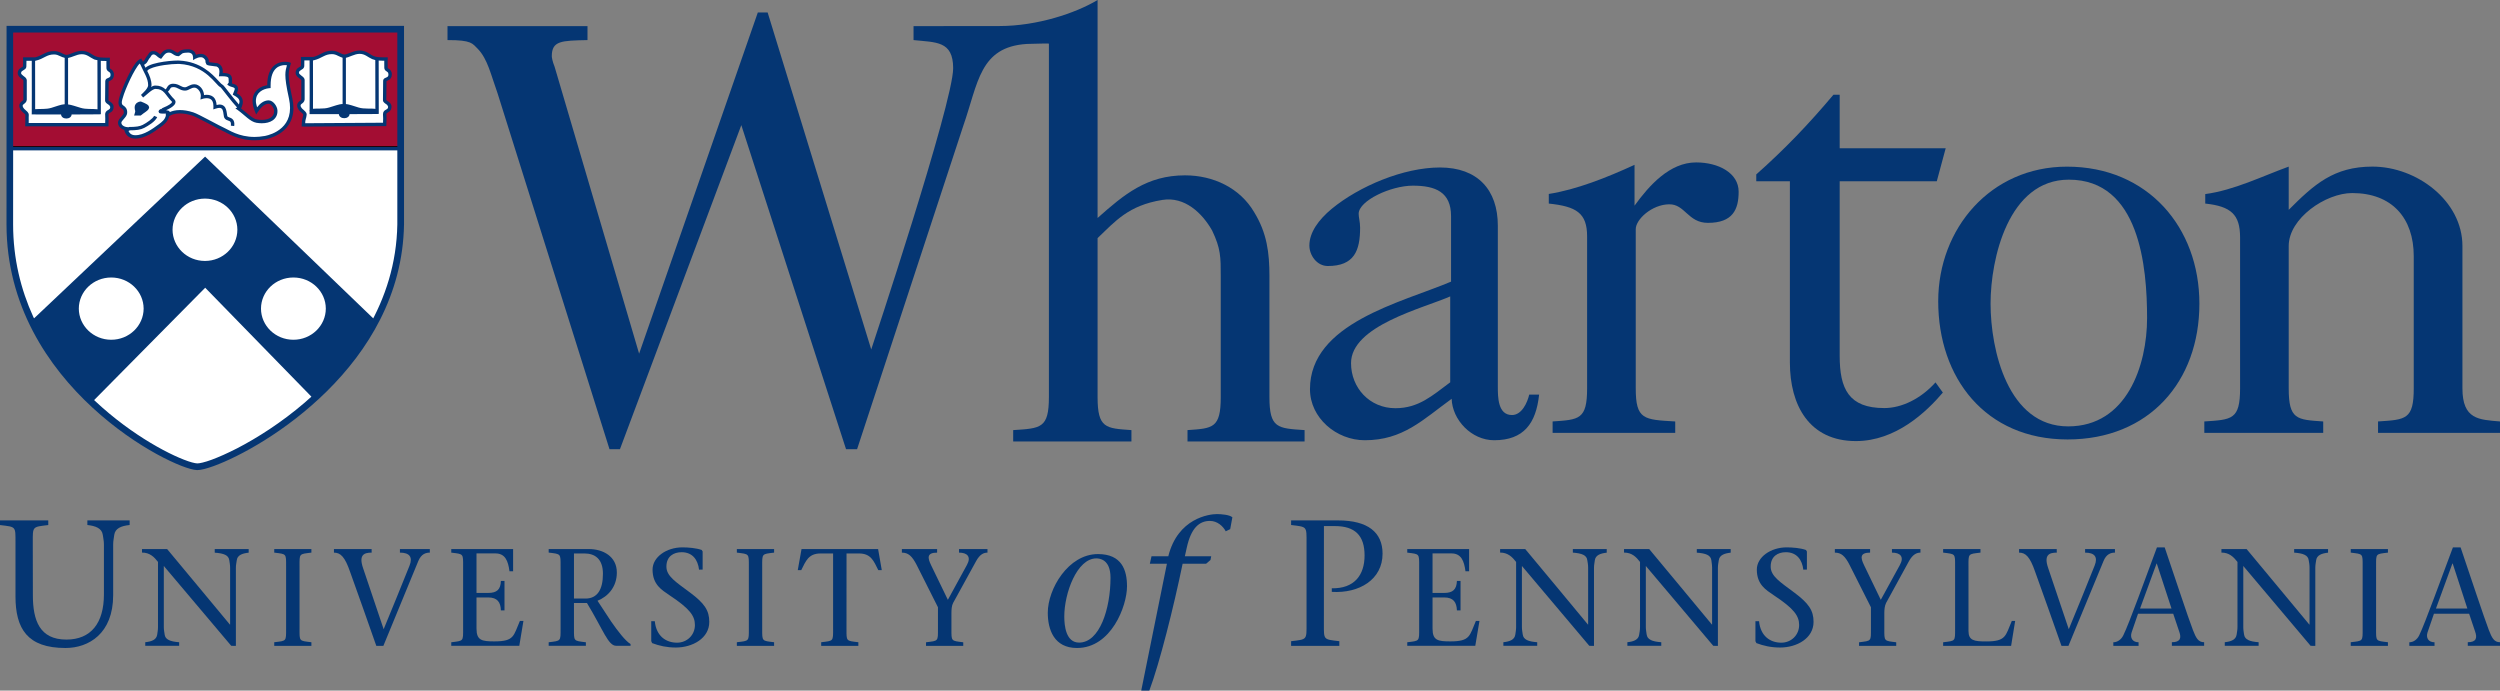 <?xml version="1.0" encoding="utf-8"?>
<!-- Generator: Adobe Illustrator 23.0.2, SVG Export Plug-In . SVG Version: 6.00 Build 0)  -->
<svg version="1.1" id="Layer_1" xmlns="http://www.w3.org/2000/svg" xmlns:xlink="http://www.w3.org/1999/xlink" x="0px" y="0px"
	 viewBox="0 0 53.766 14.852" style="enable-background:new 0 0 53.766 14.852;" xml:space="preserve">
<rect x="0" y="0" width="53.766" height="14.852" fill="#808080" stroke="none"/>
<style type="text/css">
	.st0{fill:#005E9E;}
	.st1{fill:#61BA45;}
	.st2{fill:#0D2B6B;}
	.st3{fill:#053673;}
	.st4{fill:#FFFFFF;}
	.st5{fill:#A30D33;}
	.st6{fill:#00904C;}
	.st7{fill:#FDB727;}
	.st8{fill:none;stroke:#231F20;stroke-width:0.034;stroke-miterlimit:10;}
	.st9{clip-path:url(#SVGID_2_);fill:url(#SVGID_3_);}
	.st10{fill:#929496;}
	.st11{clip-path:url(#SVGID_5_);fill:url(#SVGID_6_);}
	.st12{clip-path:url(#SVGID_8_);fill:url(#SVGID_9_);}
	.st13{clip-path:url(#SVGID_11_);fill:url(#SVGID_12_);}
	.st14{fill:#231F20;}
	.st15{fill:#B2B4B7;}
	.st16{clip-path:url(#SVGID_14_);fill:url(#SVGID_15_);}
	.st17{clip-path:url(#SVGID_17_);fill:url(#SVGID_18_);}
	.st18{clip-path:url(#SVGID_20_);fill:url(#SVGID_21_);}
	.st19{clip-path:url(#SVGID_23_);fill:url(#SVGID_24_);}
	.st20{clip-path:url(#SVGID_26_);fill:url(#SVGID_27_);}
	.st21{clip-path:url(#SVGID_29_);fill:url(#SVGID_30_);}
	.st22{clip-path:url(#SVGID_32_);fill:url(#SVGID_33_);}
	.st23{clip-path:url(#SVGID_35_);fill:url(#SVGID_36_);}
	.st24{clip-path:url(#SVGID_38_);fill:url(#SVGID_39_);}
	.st25{clip-path:url(#SVGID_41_);fill:url(#SVGID_42_);}
	.st26{fill:#CF2127;}
	.st27{clip-path:url(#SVGID_44_);fill:url(#SVGID_45_);}
	.st28{clip-path:url(#SVGID_47_);fill:url(#SVGID_48_);}
	.st29{fill:#00904D;}
	.st30{clip-path:url(#SVGID_50_);fill:url(#SVGID_51_);}
	.st31{fill:#808184;}
	.st32{clip-path:url(#SVGID_53_);fill:url(#SVGID_54_);}
	.st33{clip-path:url(#SVGID_56_);fill:url(#SVGID_57_);}
	.st34{clip-path:url(#SVGID_59_);fill:url(#SVGID_60_);}
	.st35{clip-path:url(#SVGID_62_);fill:url(#SVGID_63_);}
	.st36{clip-path:url(#SVGID_65_);fill:url(#SVGID_66_);}
	.st37{clip-path:url(#SVGID_68_);fill:url(#SVGID_69_);}
	.st38{clip-path:url(#SVGID_71_);fill:url(#SVGID_72_);}
	.st39{clip-path:url(#SVGID_74_);fill:url(#SVGID_75_);}
	.st40{clip-path:url(#SVGID_77_);fill:url(#SVGID_78_);}
	.st41{fill:#4D2480;}
	.st42{fill:#443738;}
	.st43{fill:#915140;}
	.st44{fill:#3FC6F1;}
	.st45{fill:#7CC142;}
	.st46{fill:#CD0954;}
	.st47{fill:none;}
	.st48{fill:#00AEEF;}
	.st49{fill:#807F83;}
	.st50{fill:#C22133;}
	.st51{fill:#FBBA00;}
	.st52{fill:#002277;}
	.st53{fill:#00457D;}
	.st54{fill:#87B0D6;}
	.st55{fill:#241F21;}
	.st56{fill:#BA9905;}
	.st57{fill:#243E82;}
	.st58{fill:#276EB5;}
	.st59{fill:#7EC9A6;}
	.st60{fill:#67B845;}
	.st61{fill:#168D45;}
	.st62{fill:#B7D333;}
	.st63{fill:#D8A55D;}
	.st64{fill:#EEE2B7;}
	.st65{fill:#E2BC7F;}
	.st66{fill:#28A7A2;}
	.st67{fill:#E08B71;}
	.st68{fill:#EC2224;}
	.st69{fill:#84BDE7;}
	.st70{fill:#F48220;}
	.st71{fill:#C32026;}
	.st72{fill:#FBB017;}
	.st73{fill:#831619;}
	.st74{fill:#2A4561;}
	.st75{fill:#1883C6;}
	.st76{fill:#C2262D;}
	.st77{fill:#A17F13;}
	.st78{fill:#8C8C8F;}
	.st79{fill:#575959;}
	.st80{fill:#A61F36;}
	.st81{fill:url(#SVGID_79_);}
	.st82{fill:#1C4596;}
	.st83{fill:#ED1C24;}
	.st84{fill:#FFD400;}
</style>
<g>
	<g>
		<path class="st3" d="M0.707,12.803c0,0.539,0.145,0.952,0.721,0.952
			c0.528,0,0.807-0.354,0.807-0.971v-1.074c0-0.08-0.016-0.144-0.024-0.206
			c-0.019-0.14-0.151-0.194-0.332-0.213v-0.099h0.909v0.099
			c-0.184,0.019-0.312,0.073-0.331,0.213c-0.007,0.062-0.023,0.126-0.023,0.206v1.089
			c0,0.829-0.528,1.137-1.026,1.137c-0.82,0-1.075-0.415-1.075-1.113v-1.15
			c0-0.357,0.016-0.339-0.333-0.381v-0.1h1.038v0.1C0.691,11.334,0.705,11.316,0.705,11.673
			"/>
		<path class="st3" d="M4.973,13.889c-0.474-0.559-0.965-1.145-1.45-1.717v1.316
			c0,0.062,0.013,0.113,0.018,0.159c0.014,0.108,0.117,0.15,0.312,0.165v0.077H3.124
			V13.812c0.144-0.015,0.242-0.057,0.257-0.165c0.006-0.046,0.017-0.097,0.017-0.159v-1.403
			c-0.082-0.106-0.176-0.201-0.344-0.201v-0.076h0.54
			c0.443,0.536,0.905,1.084,1.349,1.623h0.006v-1.222c0-0.063-0.011-0.113-0.018-0.161
			C4.916,11.94,4.814,11.9,4.618,11.886v-0.077h0.73V11.886
			c-0.141,0.015-0.243,0.055-0.256,0.163c-0.006,0.048-0.019,0.098-0.019,0.161v1.681"/>
		<path class="st3" d="M6.442,13.518c0,0.277-0.013,0.262,0.255,0.294v0.078H5.898V13.812
			c0.267-0.031,0.255-0.017,0.255-0.294v-1.339c0-0.276,0.012-0.261-0.255-0.294
			v-0.077h0.799v0.077C6.429,11.917,6.442,11.903,6.442,12.179"/>
		<path class="st3" d="M7.993,11.885c-0.163,0-0.282,0.047-0.185,0.332
			c0.117,0.352,0.289,0.863,0.443,1.315c0.19-0.455,0.372-0.912,0.557-1.368
			c0.074-0.187-0.004-0.279-0.207-0.279v-0.077h0.643v0.077
			c-0.086,0-0.183,0.028-0.247,0.179c-0.249,0.608-0.502,1.216-0.752,1.826H8.093
			C7.913,13.375,7.71,12.802,7.528,12.295c-0.11-0.318-0.203-0.41-0.346-0.41
			v-0.077H7.992"/>
		<path class="st3" d="M9.705,13.813c0.267-0.033,0.255-0.018,0.255-0.295v-1.338
			c0-0.277,0.012-0.262-0.255-0.295v-0.077h1.33v0.478h-0.078
			c-0.029-0.221-0.09-0.384-0.303-0.384h-0.406v0.85h0.251
			c0.188,0,0.268-0.074,0.273-0.258h0.078v0.633h-0.078
			c-0.005-0.174-0.074-0.278-0.273-0.278h-0.251v0.672
			c0,0.253,0.117,0.273,0.384,0.273c0.433,0,0.41-0.121,0.549-0.44h0.076
			l-0.089,0.535H9.705"/>
		<path class="st3" d="M12.344,12.873h0.247c0.258,0,0.376-0.197,0.376-0.533
			c0-0.324-0.178-0.437-0.395-0.437h-0.228V12.873z M11.8,11.808h0.864
			c0.302,0,0.602,0.156,0.602,0.505c0,0.307-0.188,0.516-0.416,0.607l0.291,0.443
			c0.149,0.216,0.314,0.427,0.42,0.488v0.038h-0.308
			c-0.174,0-0.27-0.324-0.63-0.921h-0.279v0.549
			c0,0.278-0.013,0.262,0.256,0.296v0.076h-0.8v-0.076
			c0.266-0.033,0.256-0.018,0.256-0.296V12.178c0-0.275,0.01-0.261-0.256-0.294
			V11.808z"/>
		<path class="st3" d="M15.034,12.251c-0.025-0.208-0.136-0.375-0.375-0.375
			c-0.172,0-0.327,0.089-0.327,0.309c0,0.209,0.208,0.334,0.506,0.557
			c0.315,0.235,0.416,0.387,0.416,0.633c0,0.355-0.363,0.551-0.72,0.551
			c-0.19,0-0.354-0.036-0.509-0.095l-0.019-0.042v-0.429h0.076
			c0.033,0.33,0.25,0.462,0.479,0.462c0.211,0,0.384-0.162,0.384-0.379
			c0-0.194-0.104-0.35-0.552-0.645c-0.159-0.109-0.359-0.224-0.359-0.548
			c0-0.268,0.298-0.478,0.641-0.478c0.127,0,0.298,0.014,0.416,0.056l0.02,0.032
			v0.39"/>
		<path class="st3" d="M16.392,13.518c0,0.277-0.01,0.262,0.256,0.294v0.078h-0.801V13.812
			c0.268-0.031,0.258-0.017,0.258-0.294v-1.339c0-0.276,0.01-0.261-0.258-0.294
			v-0.077h0.801v0.077c-0.266,0.032-0.256,0.018-0.256,0.294"/>
		<path class="st3" d="M18.205,13.518c0,0.277-0.012,0.262,0.255,0.294v0.078h-0.799V13.812
			c0.266-0.031,0.256-0.017,0.256-0.294v-1.615h-0.269
			c-0.26,0-0.318,0.162-0.416,0.359h-0.075l0.081-0.453h1.647l0.079,0.453h-0.075
			c-0.098-0.197-0.157-0.359-0.416-0.359h-0.267"/>
		<path class="st3" d="M19.916,13.813c0.269-0.033,0.256-0.018,0.256-0.295v-0.458
			l-0.457-0.908c-0.099-0.194-0.182-0.267-0.319-0.267v-0.077h0.758v0.077
			c-0.225,0-0.205,0.113-0.131,0.267l0.362,0.748l0.409-0.748
			c0.101-0.181,0.005-0.267-0.169-0.267v-0.077h0.612v0.077
			c-0.083,0-0.164,0.038-0.243,0.18l-0.497,0.904
			c-0.03,0.059-0.035,0.142-0.035,0.216v0.333c0,0.277-0.012,0.262,0.254,0.295
			v0.077h-0.801"/>
		<path class="st3" d="M23.883,12.424c0-0.401-0.244-0.415-0.305-0.415
			c-0.416,0-0.689,0.748-0.689,1.248c0,0.201,0.034,0.563,0.319,0.563
			C23.648,13.82,23.883,13.096,23.883,12.424 M22.534,13.177
			c0-0.505,0.436-1.261,1.08-1.261c0.512,0,0.624,0.346,0.624,0.693
			c0,0.424-0.339,1.327-1.076,1.327C22.668,13.936,22.534,13.539,22.534,13.177"/>
		<path class="st3" d="M26.033,12.043l-0.094,0.081h-0.505
			c-0.189,0.917-0.495,2.14-0.716,2.728h-0.174l0.552-2.728h-0.367l0.036-0.161
			h0.361c0.204-0.822,0.884-0.907,1.045-0.907c0.089,0,0.274,0.014,0.333,0.069
			l-0.047,0.255l-0.096,0.046c-0.055-0.105-0.177-0.223-0.34-0.223
			c-0.232,0-0.406,0.157-0.497,0.572l-0.042,0.188h0.567"/>
		<path class="st3" d="M28.472,13.408c0,0.359-0.016,0.34,0.332,0.382v0.1h-1.037
			v-0.1c0.347-0.042,0.332-0.023,0.332-0.382v-1.735
			c0-0.358,0.015-0.339-0.332-0.382v-0.099h1.009c0.64,0,0.958,0.254,0.958,0.716
			c0,0.555-0.501,0.857-1.092,0.821v-0.077c0.482,0.009,0.705-0.281,0.705-0.706
			c0-0.431-0.207-0.632-0.639-0.632h-0.235"/>
		<path class="st3" d="M30.265,13.813c0.267-0.033,0.256-0.018,0.256-0.295v-1.338
			c0-0.277,0.011-0.262-0.256-0.295v-0.077h1.33v0.478h-0.078
			c-0.029-0.221-0.09-0.384-0.303-0.384h-0.405v0.85h0.25
			c0.186,0,0.267-0.074,0.274-0.258h0.078v0.633h-0.078
			c-0.007-0.174-0.075-0.278-0.274-0.278h-0.25v0.672c0,0.253,0.116,0.273,0.384,0.273
			c0.429,0,0.41-0.121,0.548-0.44h0.077l-0.09,0.535h-1.463"/>
		<path class="st3" d="M34.18,13.889c-0.473-0.559-0.964-1.145-1.449-1.717v1.316
			c0,0.062,0.012,0.113,0.018,0.159c0.015,0.108,0.116,0.15,0.311,0.165v0.077
			h-0.728V13.812c0.144-0.015,0.242-0.057,0.257-0.165
			c0.006-0.046,0.017-0.097,0.017-0.159v-1.403
			c-0.083-0.106-0.176-0.201-0.344-0.201v-0.076h0.54
			c0.444,0.536,0.905,1.084,1.348,1.623h0.005v-1.222
			c0-0.063-0.01-0.113-0.018-0.161c-0.013-0.108-0.115-0.148-0.311-0.163v-0.077
			h0.729V11.886c-0.139,0.015-0.241,0.055-0.256,0.163
			c-0.005,0.048-0.018,0.098-0.018,0.161v1.681"/>
		<path class="st3" d="M36.846,13.889c-0.474-0.559-0.964-1.145-1.45-1.717v1.316
			c0,0.062,0.013,0.113,0.018,0.159c0.015,0.108,0.117,0.15,0.314,0.165v0.077H34.999
			V13.812c0.142-0.015,0.241-0.057,0.254-0.165
			c0.008-0.046,0.018-0.097,0.018-0.159v-1.403
			c-0.082-0.106-0.174-0.201-0.344-0.201v-0.076h0.541
			c0.443,0.536,0.904,1.084,1.348,1.623h0.005v-1.222
			c0-0.063-0.011-0.113-0.016-0.161C36.789,11.94,36.688,11.9,36.492,11.886v-0.077
			h0.729V11.886c-0.14,0.015-0.242,0.055-0.256,0.163
			c-0.007,0.048-0.019,0.098-0.019,0.161v1.681"/>
		<path class="st3" d="M38.783,12.251c-0.025-0.208-0.138-0.375-0.376-0.375
			c-0.172,0-0.326,0.089-0.326,0.309c0,0.209,0.208,0.334,0.505,0.557
			c0.315,0.235,0.417,0.387,0.417,0.633c0,0.355-0.362,0.551-0.719,0.551
			c-0.192,0-0.355-0.036-0.51-0.095l-0.021-0.042v-0.429h0.078
			c0.032,0.33,0.25,0.462,0.479,0.462c0.21,0,0.383-0.162,0.383-0.379
			c0-0.194-0.103-0.35-0.551-0.645c-0.159-0.109-0.359-0.224-0.359-0.548
			c0-0.268,0.298-0.478,0.641-0.478c0.127,0,0.298,0.014,0.416,0.056l0.02,0.032
			v0.39"/>
		<path class="st3" d="M39.982,13.813c0.268-0.033,0.255-0.018,0.255-0.295v-0.458
			l-0.458-0.908c-0.098-0.194-0.181-0.267-0.318-0.267v-0.077h0.758v0.077
			c-0.225,0-0.205,0.113-0.131,0.267l0.361,0.748l0.41-0.748
			c0.101-0.181,0.007-0.267-0.17-0.267v-0.077h0.613v0.077
			c-0.082,0-0.164,0.038-0.245,0.18l-0.495,0.904
			c-0.029,0.059-0.037,0.142-0.037,0.216v0.333c0,0.277-0.011,0.262,0.256,0.295
			v0.077h-0.8"/>
		<path class="st3" d="M41.79,13.813c0.269-0.033,0.257-0.018,0.257-0.295v-1.338
			c0-0.277,0.012-0.262-0.257-0.295v-0.077h0.803v0.077
			c-0.27,0.032-0.258,0.018-0.258,0.295v1.386c0,0.209,0.117,0.229,0.381,0.229
			c0.431,0,0.414-0.121,0.551-0.441h0.072l-0.087,0.536h-1.462"/>
		<path class="st3" d="M44.234,11.885c-0.163,0-0.283,0.047-0.185,0.332
			c0.117,0.352,0.289,0.863,0.443,1.315c0.191-0.455,0.372-0.912,0.556-1.368
			c0.076-0.187-0.002-0.279-0.205-0.279v-0.077h0.642v0.077
			c-0.085,0-0.184,0.028-0.245,0.179c-0.251,0.608-0.502,1.216-0.755,1.826h-0.15
			c-0.181-0.515-0.384-1.088-0.567-1.595c-0.11-0.318-0.202-0.41-0.345-0.41
			v-0.077h0.81"/>
		<path class="st3" d="M46.701,13.087l-0.316-0.967h-0.005l-0.355,0.967H46.701z M45.981,13.2
			l-0.137,0.399c-0.039,0.117,0.018,0.214,0.149,0.214v0.077h-0.543V13.813
			c0.081,0,0.167-0.051,0.215-0.15c0.129-0.261,0.477-1.234,0.723-1.89h0.167
			c0.203,0.597,0.505,1.513,0.607,1.777c0.065,0.168,0.113,0.262,0.241,0.262
			v0.077h-0.694v-0.077c0.188,0,0.207-0.097,0.158-0.229l-0.129-0.384h-0.757"/>
		<path class="st3" d="M49.693,13.889c-0.473-0.559-0.963-1.145-1.448-1.717v1.316
			c0,0.062,0.011,0.113,0.017,0.159c0.016,0.108,0.116,0.15,0.313,0.165v0.077
			h-0.728V13.812c0.14-0.015,0.24-0.057,0.255-0.165
			c0.006-0.046,0.018-0.097,0.018-0.159v-1.403
			c-0.084-0.106-0.176-0.201-0.345-0.201v-0.076h0.541
			c0.443,0.536,0.904,1.084,1.348,1.623h0.006v-1.222
			c0-0.063-0.01-0.113-0.018-0.161c-0.015-0.108-0.117-0.148-0.313-0.163v-0.077
			h0.729V11.886c-0.139,0.015-0.241,0.055-0.256,0.163
			c-0.006,0.048-0.018,0.098-0.018,0.161v1.681"/>
		<path class="st3" d="M51.101,13.518c0,0.277-0.013,0.262,0.255,0.294v0.078h-0.8V13.812
			c0.268-0.031,0.256-0.017,0.256-0.294v-1.339c0-0.276,0.012-0.261-0.256-0.294
			v-0.077h0.8v0.077c-0.268,0.032-0.255,0.018-0.255,0.294"/>
		<path class="st3" d="M53.064,13.087l-0.315-0.967h-0.007l-0.353,0.967H53.064z M52.345,13.2
			l-0.137,0.399c-0.039,0.117,0.017,0.214,0.15,0.214v0.077h-0.542V13.813
			c0.08,0,0.165-0.051,0.213-0.15c0.127-0.261,0.477-1.234,0.724-1.89h0.166
			c0.202,0.597,0.506,1.513,0.607,1.777c0.065,0.168,0.113,0.262,0.24,0.262
			v0.077h-0.693v-0.077c0.188,0,0.205-0.097,0.158-0.229l-0.129-0.384h-0.757"/>
		<path class="st3" d="M31.207,6.057V4.648c0-0.516-0.331-0.655-0.821-0.655
			c-0.477,0-1.163,0.323-1.166,0.603c-0.001,0.078,0.031,0.172,0.031,0.302
			c0,0.491-0.125,0.823-0.694,0.823c-0.238,0-0.397-0.233-0.397-0.44
			c0-0.284,0.199-0.555,0.478-0.788c0.595-0.49,1.548-0.891,2.33-0.891
			c0.808,0,1.245,0.477,1.245,1.253v3.464c0,0.219,0,0.607,0.304,0.607
			c0.213,0,0.332-0.27,0.371-0.44h0.213c-0.066,0.621-0.331,0.982-0.967,0.982
			c-0.49,0-0.9-0.439-0.914-0.891c-0.623,0.452-1.047,0.891-1.868,0.891
			c-0.61,0-1.179-0.478-1.179-1.098C28.173,6.949,30.134,6.51,31.207,6.057
			 M31.189,8.222V6.375C30.593,6.634,29.056,7.008,29.056,7.81
			c0,0.529,0.397,0.969,0.954,0.969C30.513,8.779,30.806,8.505,31.189,8.222"/>
		<path class="st3" d="M41.684,6.479c0-1.564,1.126-2.895,2.769-2.895
			c1.737,0,2.848,1.305,2.848,2.946c0,1.68-1.086,2.921-2.835,2.921
			C42.692,9.451,41.684,8.121,41.684,6.479 M42.81,6.53
			c0,0.995,0.371,2.64,1.669,2.64c1.259,0,1.697-1.308,1.697-2.329
			c0-1.098-0.159-2.977-1.683-2.977C43.194,3.864,42.81,5.562,42.81,6.53"/>
		<path class="st3" d="M9.624,0.862V0.562h3.011v0.3C12.079,0.875,11.867,0.873,11.867,1.209
			c0,0.013,0.009,0.102,0.062,0.231l1.816,6.166l2.553-7.338h0.211l2.228,7.248
			c0,0,1.762-5.299,1.762-6.049c0-0.594-0.374-0.553-0.852-0.605V0.562l1.846-0.002
			C22.306,0.56,23.134,0.283,23.605,0v4.688c0.572-0.508,1.06-0.917,1.881-0.917
			c0.609,0,1.179,0.271,1.484,0.788C27.249,5.011,27.301,5.438,27.301,5.941v2.597
			c0,0.673,0.172,0.673,0.756,0.712v0.245H25.539V9.25
			c0.544-0.038,0.715-0.038,0.715-0.712V5.941c0-0.414,0-0.595-0.185-0.982
			c-0.212-0.375-0.589-0.738-1.073-0.659c-0.729,0.118-1.01,0.458-1.391,0.821v3.417
			c0,0.673,0.174,0.673,0.728,0.712v0.245h-2.543V9.25
			C22.386,9.212,22.558,9.212,22.558,8.538V0.941c0.016-0.011-0.206-0.002-0.475,0.004
			c-1.017,0.065-1.043,0.836-1.367,1.763L18.433,9.66h-0.238L15.943,2.691
			l-2.61,6.969h-0.225l-2.406-7.65C10.558,1.61,10.489,1.273,10.278,1.053
			C10.158,0.937,10.153,0.861,9.624,0.862"/>
		<path class="st3" d="M49.964,9.309V9.064c-0.57-0.039-0.742-0.039-0.742-0.712V5.29
			c0-0.595,0.794-1.138,1.365-1.138c0.86,0,1.324,0.542,1.324,1.357V8.352
			c0,0.673-0.171,0.673-0.768,0.712v0.245h2.623V9.064
			c-0.45-0.039-0.808-0.039-0.808-0.712V5.29c0-0.969-0.981-1.707-1.935-1.707
			c-0.835,0-1.258,0.387-1.801,0.93V3.583c-0.57,0.207-1.173,0.507-1.795,0.591
			V4.378c0.553,0.059,0.749,0.235,0.749,0.726V8.352c0,0.673-0.172,0.673-0.769,0.712
			v0.245"/>
		<path class="st3" d="M36.028,9.309V9.064c-0.676-0.039-0.849-0.039-0.849-0.712V4.927
			c0-0.206,0.343-0.528,0.717-0.533c0.344-0.006,0.404,0.399,0.835,0.399
			c0.531,0,0.661-0.283,0.661-0.67c0-0.402-0.432-0.63-0.915-0.63
			c-0.568,0-1.009,0.495-1.324,0.93V3.545c-0.601,0.276-1.251,0.533-1.844,0.626V4.378
			c0.591,0.062,0.824,0.201,0.824,0.705V8.352c0,0.673-0.172,0.673-0.742,0.712
			v0.245"/>
		<path class="st3" d="M41.653,3.899l0.192-0.711h-2.28v-1.151h-0.134
			c-0.532,0.632-1.045,1.169-1.66,1.714v0.148h0.723v3.896
			c0,0.924,0.418,1.691,1.42,1.691c0.859,0,1.515-0.626,1.87-1.043l-0.158-0.219
			c-0.313,0.35-0.726,0.552-1.101,0.552c-0.765,0-0.96-0.412-0.96-1.124V3.899"/>
		<path class="st4" d="M0.215,0.628h8.404v4.201c-0.056,3.424-3.895,5.225-4.378,5.209
			C3.739,10.02,0.204,8.259,0.213,4.811C0.213,4.749,0.215,0.628,0.215,0.628"/>
	</g>
	<rect x="0.214" y="0.629" class="st5" width="8.399" height="2.552"/>
	<path d="M0.252,0.665h8.326v2.479H0.251L0.252,0.665z M0.179,0.591l-0.001,2.626h0.037h8.436
		V0.591H0.179z"/>
	<g>
		<path class="st3" d="M0.685,6.918c0.322,0.679,0.722,1.226,1.283,1.691l2.445-2.472
			L6.767,8.55C7.253,8.106,7.725,7.57,8.063,6.933L4.41,3.419L0.701,6.926"/>
		<path class="st3" d="M0.685,6.918L0.652,6.934c0.325,0.682,0.727,1.234,1.293,1.703
			l0.025,0.022l2.443-2.471l2.353,2.413L6.791,8.577
			c0.488-0.446,0.963-0.985,1.305-1.627l0.013-0.024L4.411,3.368l-3.734,3.531
			l0.024,0.027l0.015-0.034l-0.017-0.007l-0.088-0.039L0.652,6.934L0.685,6.918L0.671,6.951
			l0.016,0.008l0.022,0.009l3.701-3.499l3.629,3.49l0.024-0.026L8.032,6.917
			c-0.337,0.631-0.806,1.164-1.289,1.607L6.767,8.55l0.026-0.025L4.414,6.085
			L1.943,8.584L1.968,8.609L1.992,8.582C1.435,8.119,1.039,7.577,0.718,6.902
			L0.685,6.918L0.671,6.951L0.685,6.918z"/>
	</g>
	<rect x="0.214" y="3.161" class="st3" width="8.4" height="0.073"/>
	<g>
		<path class="st4" d="M6.509,1.262h0.229C6.905,1.224,6.966,1.127,7.138,1.127
			c0.123,0,0.182,0.082,0.273,0.082c0.076,0,0.194-0.087,0.323-0.087
			c0.132,0,0.198,0.079,0.284,0.116c0.077,0.033,0.178,0.031,0.284,0.031
			c-0.003,0.077,0,0.122,0,0.187c0,0.065,0.089,0.039,0.089,0.146
			c0,0.112-0.115,0.09-0.115,0.136L8.272,2.154
			c0.006,0.052,0.111,0.06,0.111,0.139C8.383,2.41,8.266,2.37,8.274,2.462
			c0.006,0.069,0,0.214,0,0.214c-0.226,0-1.678,0.013-1.749,0.01
			c0.004-0.154,0.028-0.145,0.033-0.22c0.005-0.06-0.13-0.096-0.13-0.198
			c0-0.07,0.081-0.065,0.088-0.132V1.72C6.512,1.666,6.389,1.638,6.394,1.561
			C6.399,1.467,6.507,1.479,6.507,1.417C6.507,1.39,6.511,1.288,6.509,1.262"/>
		<path class="st3" d="M6.509,1.262v0.037h0.229h0.004l0.004-0.002
			c0.089-0.02,0.151-0.056,0.207-0.084c0.056-0.028,0.107-0.049,0.185-0.049
			c0.053,0,0.092,0.016,0.132,0.037C7.311,1.22,7.354,1.245,7.411,1.246
			c0.051-0.002,0.1-0.026,0.155-0.047C7.62,1.178,7.677,1.158,7.734,1.158
			c0.116,0,0.171,0.07,0.27,0.113c0.08,0.034,0.173,0.035,0.269,0.035h0.029
			V1.269L8.265,1.268c0,0.026-0.001,0.049-0.001,0.069
			c0,0.042,0.001,0.077,0.001,0.119c0,0.024,0.011,0.048,0.025,0.061l0.047,0.035
			c0.01,0.01,0.016,0.017,0.017,0.05C8.352,1.644,8.341,1.648,8.317,1.662
			L8.276,1.681c-0.014,0.007-0.037,0.027-0.036,0.057V1.737L8.236,2.156v0.002
			c0.002,0.026,0.018,0.045,0.033,0.056c0.021,0.019,0.043,0.029,0.058,0.042
			l0.02,0.037c0,0.023-0.005,0.033-0.01,0.04c-0.008,0.011-0.024,0.019-0.048,0.033
			c-0.023,0.011-0.054,0.043-0.052,0.088v0.011c0.002,0.021,0.003,0.052,0.003,0.083
			c0,0.063-0.003,0.125-0.003,0.125l0.037,0.003V2.639
			c-0.205,0-1.412,0.011-1.694,0.011c-0.029,0-0.049,0-0.054,0L6.525,2.686L6.561,2.687
			c0.002-0.076,0.009-0.108,0.016-0.131c0.006-0.023,0.015-0.046,0.018-0.087
			V2.463c0-0.03-0.016-0.05-0.03-0.065C6.543,2.374,6.516,2.354,6.495,2.333
			C6.476,2.311,6.465,2.293,6.464,2.268c0.002-0.018,0.006-0.021,0.027-0.038
			c0.02-0.014,0.056-0.039,0.061-0.09V2.139V1.719V1.717
			C6.544,1.662,6.502,1.645,6.475,1.621c-0.03-0.022-0.047-0.041-0.046-0.057V1.563
			c0.004-0.031,0.016-0.038,0.042-0.055l0.043-0.028
			C6.529,1.467,6.544,1.444,6.544,1.417c0-0.021,0.002-0.091,0.002-0.132L6.545,1.26
			L6.509,1.262v0.037V1.262L6.472,1.264L6.473,1.285c0,0.039-0.001,0.109-0.002,0.132
			L6.466,1.425C6.458,1.433,6.435,1.443,6.41,1.461
			c-0.025,0.018-0.051,0.051-0.053,0.097v0.006c0.001,0.06,0.044,0.092,0.074,0.115
			l0.039,0.032l0.01,0.012l0.036-0.003H6.48v0.416h0.036L6.48,2.133
			C6.478,2.149,6.471,2.154,6.448,2.172C6.427,2.186,6.39,2.217,6.391,2.268
			C6.392,2.335,6.436,2.379,6.469,2.408l0.042,0.038l0.012,0.017v0.001
			C6.519,2.496,6.514,2.507,6.506,2.536c-0.007,0.03-0.016,0.07-0.018,0.149
			L6.487,2.721l0.036,0.001c0.008,0.001,0.027,0.001,0.057,0.001
			c0.282,0,1.49-0.011,1.694-0.011h0.034l0.002-0.035
			c0,0,0.003-0.065,0.003-0.129c0-0.033-0.001-0.064-0.003-0.089V2.454L8.316,2.436
			c0.006-0.008,0.029-0.016,0.054-0.035C8.398,2.382,8.421,2.344,8.42,2.293
			c0-0.059-0.042-0.092-0.07-0.11L8.316,2.159L8.308,2.15L8.272,2.154l0.036,0.001
			l0.005-0.417H8.299l0.011,0.008l0.003-0.008H8.299l0.011,0.008L8.306,1.743
			l0.003,0.003h0.001L8.306,1.743l0.003,0.003
			c0.002-0.003,0.03-0.011,0.059-0.03c0.03-0.017,0.06-0.058,0.059-0.114
			c0.002-0.064-0.034-0.104-0.06-0.119L8.342,1.465L8.338,1.456
			c0-0.044-0.001-0.078-0.001-0.119c0-0.019,0-0.041,0.001-0.067l0.002-0.037
			H8.302H8.273c-0.095,0-0.181-0.002-0.241-0.029
			C7.958,1.175,7.883,1.087,7.734,1.086c-0.072,0-0.138,0.024-0.194,0.046
			c-0.056,0.022-0.105,0.041-0.129,0.04c-0.034,0.001-0.066-0.016-0.109-0.037
			c-0.041-0.021-0.094-0.045-0.164-0.045c-0.093,0-0.159,0.028-0.218,0.058
			c-0.059,0.029-0.112,0.061-0.19,0.079l0.008,0.035V1.225H6.509H6.471l0.001,0.039
			L6.509,1.262z"/>
		<path class="st3" d="M6.658,1.269c0,0.001,0.002,0.413,0.002,0.754
			c0,0.169-0.001,0.321-0.002,0.394L6.657,2.454H6.694c0,0,0.369,0.001,0.731,0.001
			c0.332,0,0.654-0.001,0.688-0.003l0.033-0.003V2.415
			c0-0.248-0.002-1.154-0.002-1.154h-0.073c0,0.002,0.002,0.906,0.002,1.154h0.036
			L8.106,2.379C8.084,2.381,7.755,2.382,7.425,2.382c-0.362,0-0.729-0.001-0.73-0.001
			v0.036l0.036,0.001c0.001-0.074,0.001-0.225,0.001-0.395
			c0-0.341-0.001-0.754-0.001-0.754H6.658z"/>
	</g>
	<rect x="7.368" y="1.211" class="st3" width="0.071" height="1.209"/>
	<g>
		<path class="st3" d="M7.425,2.272C7.485,2.275,7.595,2.315,7.7,2.347
			c0.139,0.042,0.285,0.013,0.393,0.034c0.033,0.007-0.668,0.013-0.668,0.013
			C7.428,2.258,7.425,2.272,7.425,2.272"/>
		<path class="st3" d="M7.425,2.272L7.423,2.308C7.472,2.31,7.583,2.349,7.69,2.382
			c0.149,0.045,0.299,0.014,0.396,0.035l0.007-0.036L8.085,2.417l0.007-0.032
			L8.079,2.415l0.006,0.002l0.007-0.032L8.079,2.415l0.014-0.033L8.07,2.409
			L8.079,2.415l0.014-0.033L8.07,2.409l0.024-0.027H8.057l0.013,0.027l0.024-0.027
			H8.057h0.036L8.073,2.351L8.057,2.382h0.036L8.073,2.351l0.02,0.028
			l-0.008-0.033L8.073,2.351l0.02,0.028l-0.008-0.033
			C8.057,2.349,7.888,2.352,7.732,2.355c-0.158,0.001-0.307,0.003-0.307,0.003
			v0.036h0.036c0.001-0.045,0.001-0.074,0.001-0.092V2.275V2.267L7.46,2.259
			l-0.006-0.009L7.425,2.235C7.402,2.237,7.396,2.25,7.394,2.253L7.389,2.265
			l-0.007,0.042l0.041,0.001L7.425,2.272l0.036,0.007L7.427,2.272l0.033,0.011
			l0.001-0.004L7.427,2.272l0.033,0.011L7.426,2.272l0.03,0.019L7.46,2.283
			L7.426,2.272l0.03,0.019L7.425,2.272v0.036
			C7.448,2.307,7.454,2.294,7.456,2.291L7.425,2.272v0.036V2.272L7.396,2.294
			l0.029,0.014V2.272L7.396,2.294l0.028-0.022L7.39,2.28l0.006,0.014
			l0.028-0.022L7.39,2.28v0.022c0,0.017,0,0.046-0.002,0.091v0.037h0.037
			c0,0,0.167-0.001,0.335-0.003c0.083-0.001,0.167-0.003,0.23-0.004
			c0.032-0.001,0.058-0.002,0.077-0.002l0.022-0.002L8.098,2.418l0.007-0.002
			l0.009-0.004l0.016-0.03L8.117,2.354L8.1,2.346
			C7.98,2.323,7.838,2.351,7.711,2.312C7.605,2.28,7.499,2.24,7.427,2.236
			L7.425,2.272l0.036,0.007L7.425,2.272z"/>
		<path class="st3" d="M7.324,2.451c0-0.031,0.035-0.055,0.079-0.055
			c0.043,0,0.079,0.024,0.079,0.055c0,0.03-0.036,0.055-0.079,0.055
			C7.359,2.506,7.324,2.481,7.324,2.451"/>
		<path class="st3" d="M7.403,2.397v0.036l0.035,0.01l0.007,0.009l-0.007,0.009L7.403,2.47
			L7.368,2.461l-0.007-0.009l0.007-0.009L7.403,2.433V2.397V2.36
			C7.374,2.361,7.348,2.368,7.327,2.383c-0.022,0.015-0.039,0.039-0.039,0.069
			S7.305,2.506,7.327,2.52C7.348,2.535,7.374,2.542,7.403,2.542
			c0.029,0,0.055-0.007,0.076-0.022c0.022-0.014,0.039-0.038,0.039-0.068
			s-0.017-0.054-0.039-0.069C7.458,2.368,7.432,2.361,7.403,2.36V2.397z"/>
		<path class="st3" d="M7.365,2.272c-0.06,0.003-0.17,0.043-0.276,0.075
			C6.952,2.389,6.805,2.36,6.697,2.381c-0.034,0.007,0.668,0.013,0.668,0.013
			C7.362,2.258,7.365,2.272,7.365,2.272"/>
		<path class="st3" d="M7.365,2.272L7.363,2.236C7.292,2.24,7.184,2.28,7.078,2.312
			c-0.125,0.039-0.269,0.011-0.388,0.034L6.682,2.348L6.673,2.353l-0.013,0.029
			l0.016,0.03l0.013,0.006c0.012,0.002,0.022,0.002,0.044,0.003
			c0.144,0.006,0.631,0.009,0.632,0.009h0.037V2.393
			C7.4,2.348,7.4,2.319,7.4,2.302V2.279L7.368,2.274l0.031,0.011L7.4,2.279
			L7.368,2.274l0.031,0.011L7.365,2.272l0.028,0.023l0.006-0.01L7.365,2.272
			l0.028,0.023L7.365,2.272v0.036l0.028-0.013L7.365,2.272v0.036V2.272
			L7.336,2.293l0.029,0.015V2.272L7.336,2.293l0.028-0.021L7.33,2.28
			l0.006,0.013l0.028-0.021L7.33,2.28L7.365,2.272L7.363,2.236L7.365,2.272
			L7.4,2.264L7.399,2.259L7.394,2.25L7.365,2.235L7.336,2.248l-0.007,0.015
			C7.327,2.275,7.328,2.278,7.328,2.302c0,0.019,0,0.047,0,0.092h0.037V2.358
			c0,0-0.166-0.002-0.334-0.004C6.947,2.353,6.864,2.351,6.802,2.35
			C6.77,2.349,6.745,2.349,6.727,2.348l-0.02-0.002H6.704L6.7,2.373L6.709,2.347
			L6.704,2.346L6.7,2.373L6.709,2.347L6.697,2.38l0.02-0.029L6.709,2.347L6.697,2.38l0.02-0.029
			l-0.02,0.031h0.036L6.717,2.351l-0.02,0.031h0.036H6.697l0.023,0.027l0.013-0.027
			H6.697l0.023,0.027l-0.022-0.026l0.007,0.034l0.015-0.008l-0.022-0.026l0.007,0.034H6.704
			c0.096-0.021,0.247,0.01,0.395-0.035c0.107-0.033,0.219-0.072,0.268-0.074
			L7.411,2.307L7.4,2.264L7.365,2.272z"/>
		<path class="st4" d="M2.71,2.797c0.023,0.088,0.089,0.148,0.199,0.148
			c0.203,0,0.4-0.151,0.517-0.236c0.093-0.065,0.187-0.135,0.187-0.279l-0.016,0.056
			c0,0,0.158-0.16,0.55-0.035C4.257,2.487,4.722,2.749,4.823,2.791
			C4.91,2.828,5.214,3.046,5.688,2.962c0,0,0.725-0.1,0.562-0.845
			c-0.115-0.534-0.079-0.572-0.035-0.743C6.198,1.366,5.772,1.271,5.784,1.862
			c-0.186,0.018-0.421,0.158-0.267,0.525C5.579,2.293,5.663,2.195,5.778,2.195
			c0.072,0,0.148,0.104,0.153,0.18c0.011,0.186-0.177,0.269-0.409,0.231
			c-0.118-0.02-0.227-0.15-0.39-0.269c0.028-0.013,0.055-0.109,0.055-0.147
			c0-0.094-0.081-0.139-0.137-0.17c0.012-0.033,0.035-0.077,0.035-0.11
			c0-0.075-0.107-0.069-0.147-0.099C4.954,1.789,4.954,1.802,4.954,1.769
			c0-0.111,0.017-0.171-0.205-0.165c0.018-0.108-0.004-0.178-0.078-0.208l-0.165-0.022
			c-0.103-0.018,0-0.053-0.095-0.144c-0.085-0.081-0.223,0-0.223,0
			c0-0.076-0.052-0.135-0.142-0.135c-0.049,0-0.109,0.004-0.143,0.022L3.835,1.172
			c-0.085,0-0.106-0.077-0.204-0.077s-0.138,0.077-0.177,0.126
			c-0.066-0.031-0.074-0.088-0.165-0.088c-0.052,0-0.067,0.057-0.09,0.083
			c-0.058,0.064-0.054,0.13-0.145,0.163l-0.034-0.059l-0.003-0.011
			c-0.133,0.064-0.434,0.751-0.434,0.892c0,0.133,0.117,0.074,0.117,0.218
			c0,0.085-0.127,0.147-0.127,0.219c0,0.092,0.108,0.136,0.2,0.136"/>
		<path class="st4" d="M0.532,1.27h0.228c0.168-0.039,0.229-0.136,0.401-0.136
			c0.123,0,0.182,0.082,0.272,0.082c0.077,0,0.195-0.087,0.324-0.087
			c0.132,0,0.198,0.08,0.284,0.116c0.077,0.033,0.178,0.032,0.284,0.032
			c-0.002,0.076,0,0.122,0,0.185c0,0.067,0.088,0.04,0.088,0.147
			c0,0.113-0.113,0.091-0.113,0.136L2.295,2.162c0.005,0.052,0.111,0.059,0.111,0.138
			c0,0.118-0.117,0.077-0.109,0.169c0.006,0.069,0,0.214,0,0.214
			c-0.226,0-1.647,0.001-1.718-0.001c0.004-0.155-0.003-0.134,0.003-0.209
			c0.004-0.059-0.131-0.097-0.131-0.199c0-0.069,0.081-0.064,0.088-0.13V1.728
			c-0.004-0.054-0.126-0.082-0.122-0.16c0.005-0.093,0.113-0.081,0.113-0.143
			C0.53,1.397,0.534,1.296,0.532,1.27"/>
		<path class="st3" d="M2.36,2.34c-0.007,0.011-0.023,0.019-0.047,0.033
			c-0.023,0.012-0.054,0.044-0.052,0.088l0.001,0.012
			C2.263,2.493,2.264,2.524,2.264,2.555c0,0.033-0.001,0.067-0.002,0.091H1.512
			c-0.379,0-0.775,0-0.895-0.001c0-0.018,0.001-0.04,0.001-0.052
			C0.618,2.558,0.617,2.542,0.617,2.526c0-0.013,0-0.025,0.002-0.05V2.475V2.471
			c0-0.03-0.016-0.051-0.03-0.067c-0.022-0.023-0.049-0.042-0.07-0.064
			c-0.019-0.022-0.031-0.041-0.031-0.066c0.001-0.018,0.005-0.02,0.027-0.038
			c0.019-0.014,0.056-0.039,0.061-0.089V2.145V1.726V1.724
			c-0.008-0.054-0.05-0.072-0.077-0.095c-0.03-0.023-0.047-0.041-0.045-0.058V1.57
			C0.456,1.54,0.468,1.533,0.495,1.516l0.043-0.029c0.016-0.012,0.03-0.036,0.029-0.063
			c0-0.018,0.002-0.076,0.002-0.117h0.114c0,0.096,0.001,0.435,0.001,0.723
			c0,0.171,0,0.323-0.001,0.395l-0.001,0.036H0.719c0,0,0.282,0.001,0.594,0.001
			C1.314,2.49,1.331,2.513,1.35,2.527C1.372,2.542,1.398,2.549,1.427,2.549
			c0.028,0,0.054-0.007,0.076-0.022C1.524,2.513,1.539,2.49,1.541,2.462
			c0.297,0,0.565-0.001,0.595-0.003l0.033-0.003V2.422c0-0.216,0-0.936-0.001-1.113
			c0.04,0.003,0.08,0.003,0.121,0.003C2.288,1.323,2.288,1.335,2.288,1.345
			c0,0.041,0.001,0.075,0.001,0.117c0,0.024,0.011,0.048,0.024,0.061L2.361,1.559
			c0.009,0.01,0.015,0.017,0.017,0.05C2.376,1.652,2.364,1.655,2.341,1.67
			L2.3,1.688c-0.014,0.007-0.036,0.027-0.035,0.056H2.264L2.26,2.163V2.165
			C2.263,2.191,2.278,2.21,2.292,2.221C2.313,2.239,2.336,2.25,2.35,2.263
			l0.021,0.036C2.37,2.323,2.366,2.333,2.36,2.34 M0.761,1.307H0.765l0.004-0.002
			c0.09-0.02,0.151-0.057,0.207-0.085C1.032,1.192,1.083,1.171,1.162,1.171
			c0.053,0,0.091,0.017,0.132,0.037c0.028,0.014,0.061,0.027,0.097,0.036v1l-0.003-0.002
			H1.386c-0.072,0.004-0.178,0.046-0.284,0.078C0.989,2.354,0.866,2.338,0.756,2.348
			V2.03c0-0.288-0.001-0.627-0.001-0.723H0.761z M1.464,1.247
			c0.041-0.007,0.081-0.024,0.125-0.04C1.644,1.185,1.702,1.166,1.758,1.166
			C1.874,1.165,1.929,1.234,2.028,1.279c0.02,0.008,0.044,0.01,0.067,0.015
			c0,0.118,0.002,0.769,0.002,1.056C1.982,2.336,1.852,2.356,1.734,2.319
			c-0.1-0.029-0.199-0.066-0.27-0.073V1.247z M2.374,2.19L2.339,2.166L2.333,2.158
			l0.004-0.406c0.006-0.004,0.029-0.012,0.055-0.028c0.031-0.018,0.059-0.059,0.058-0.115
			c0.003-0.064-0.033-0.103-0.059-0.119L2.366,1.473L2.362,1.462
			c0-0.043-0.001-0.077-0.001-0.117c0-0.021,0-0.042,0.001-0.067l0.002-0.038
			H2.326H2.301c-0.097,0-0.185-0.002-0.245-0.029
			c-0.074-0.029-0.149-0.117-0.298-0.118H1.757c-0.072,0.001-0.138,0.024-0.194,0.046
			C1.508,1.161,1.459,1.18,1.434,1.18c-0.034,0-0.065-0.016-0.108-0.038
			C1.284,1.122,1.232,1.098,1.162,1.098C1.069,1.097,1.002,1.125,0.943,1.155
			C0.884,1.184,0.832,1.215,0.755,1.233h-0.222h-0.038l0.001,0.039l0.001,0.02
			c0,0.039-0.002,0.109-0.002,0.132l-0.005,0.009C0.482,1.441,0.458,1.451,0.434,1.469
			c-0.025,0.017-0.051,0.05-0.053,0.097v0.005c0.001,0.06,0.044,0.093,0.074,0.116L0.494,1.717
			l0.009,0.013v0.41C0.501,2.156,0.494,2.161,0.471,2.178
			c-0.021,0.015-0.057,0.045-0.056,0.096C0.416,2.342,0.459,2.386,0.493,2.416l0.043,0.038
			L0.546,2.471C0.544,2.496,0.544,2.512,0.544,2.526c0,0.018,0.001,0.034,0.001,0.067
			c0,0.02-0.001,0.048-0.002,0.087L0.542,2.717H0.579C0.62,2.719,1.074,2.719,1.512,2.719
			c0.348,0,0.685,0,0.786,0h0.035V2.684c0-0.001,0.004-0.065,0.004-0.129
			c0-0.032-0.001-0.064-0.004-0.089V2.461l0.006-0.018
			c0.007-0.008,0.03-0.016,0.055-0.035c0.027-0.019,0.05-0.057,0.05-0.109
			C2.444,2.241,2.402,2.208,2.374,2.19"/>
		<path class="st4" d="M1.659,6.637c0-0.39,0.329-0.707,0.732-0.707
			c0.406,0,0.734,0.317,0.734,0.707c0,0.391-0.328,0.707-0.734,0.707
			C1.988,7.344,1.659,7.028,1.659,6.637"/>
		<path class="st3" d="M2.392,5.931v0.037c0.385,0,0.696,0.3,0.697,0.669
			c-0.001,0.369-0.312,0.67-0.697,0.67s-0.696-0.301-0.697-0.67
			c0.001-0.369,0.312-0.669,0.697-0.669V5.931V5.894c-0.424,0.001-0.77,0.332-0.77,0.743
			c0,0.411,0.346,0.742,0.77,0.743c0.424-0.001,0.77-0.332,0.77-0.743
			c0-0.411-0.346-0.742-0.77-0.743V5.931z"/>
		<path class="st4" d="M3.674,4.941c0-0.39,0.328-0.707,0.733-0.707
			c0.406,0,0.733,0.317,0.733,0.707c0,0.39-0.328,0.705-0.733,0.705
			S3.674,5.332,3.674,4.941"/>
		<path class="st3" d="M4.408,4.235v0.036c0.386,0.001,0.696,0.301,0.697,0.67
			c-0.001,0.369-0.311,0.671-0.697,0.671c-0.386,0-0.696-0.302-0.697-0.671
			c0.001-0.369,0.311-0.669,0.697-0.67V4.235V4.199
			C3.984,4.2,3.638,4.53,3.638,4.941c0,0.412,0.346,0.743,0.77,0.744
			c0.424-0.001,0.77-0.332,0.77-0.744c0-0.411-0.346-0.741-0.77-0.742V4.235z"/>
		<path class="st4" d="M5.576,6.637c0-0.39,0.328-0.707,0.733-0.707
			s0.733,0.317,0.733,0.707c0,0.391-0.328,0.707-0.733,0.707
			S5.576,7.028,5.576,6.637"/>
		<path class="st3" d="M6.31,5.931v0.037c0.386,0,0.696,0.3,0.697,0.669
			c-0.001,0.369-0.311,0.67-0.697,0.67c-0.386,0-0.696-0.301-0.697-0.67
			c0.001-0.369,0.311-0.669,0.697-0.669V5.931V5.894c-0.424,0.001-0.77,0.332-0.77,0.743
			c0,0.411,0.346,0.742,0.77,0.743c0.424-0.001,0.77-0.332,0.77-0.743
			c0-0.411-0.346-0.742-0.77-0.743V5.931z"/>
		<path class="st3" d="M5.962,2.821C5.893,2.864,5.823,2.89,5.769,2.906
			c-0.026,0.008-0.048,0.013-0.063,0.016L5.684,2.926H5.683H5.682
			C5.609,2.939,5.54,2.945,5.475,2.945c-0.171,0-0.311-0.038-0.418-0.081
			c-0.107-0.043-0.177-0.088-0.219-0.106C4.791,2.739,4.648,2.662,4.506,2.587
			c-0.144-0.075-0.285-0.15-0.348-0.17c-0.114-0.037-0.21-0.05-0.288-0.05
			c-0.098,0-0.169,0.021-0.218,0.043C3.647,2.395,3.637,2.386,3.631,2.383l-0.046-0.011
			H3.567C3.597,2.358,3.63,2.343,3.663,2.324c0.027-0.016,0.053-0.034,0.073-0.055
			c0.02-0.019,0.038-0.043,0.039-0.076c0-0.022-0.011-0.044-0.027-0.059
			C3.689,2.078,3.651,2.02,3.612,1.972c0.024-0.023,0.039-0.05,0.048-0.065
			c0.016-0.022,0.016-0.03,0.069-0.034C3.774,1.874,3.804,1.888,3.84,1.907
			s0.079,0.042,0.138,0.042c0.046,0,0.081-0.021,0.111-0.036
			C4.119,1.897,4.146,1.885,4.183,1.885c0.023-0.001,0.059,0.016,0.087,0.049
			c0.029,0.032,0.049,0.077,0.049,0.127L4.317,2.084l-0.006,0.057l0.054-0.018
			l0.023-0.005C4.402,2.115,4.422,2.112,4.444,2.112c0.035,0,0.071,0.007,0.098,0.03
			C4.567,2.164,4.59,2.203,4.59,2.284v0.016L4.588,2.353l0.05-0.017
			C4.672,2.325,4.699,2.32,4.719,2.32c0.025,0,0.038,0.006,0.048,0.016
			c0.016,0.011,0.027,0.039,0.033,0.072c0.007,0.034,0.009,0.071,0.017,0.105
			c0.008,0.031,0.031,0.053,0.051,0.064C4.899,2.593,4.926,2.598,4.942,2.608
			C4.956,2.619,4.965,2.626,4.967,2.671L4.965,2.703l0.072,0.008l0.003-0.04
			c0-0.04-0.01-0.073-0.028-0.096c-0.029-0.036-0.066-0.044-0.089-0.054
			c-0.026-0.009-0.03-0.012-0.035-0.026c-0.008-0.032-0.01-0.088-0.027-0.141
			c-0.008-0.027-0.022-0.054-0.046-0.074C4.79,2.259,4.758,2.247,4.719,2.248
			c-0.018,0-0.04,0.006-0.06,0.011c-0.006-0.079-0.03-0.138-0.07-0.173
			c-0.046-0.038-0.101-0.047-0.145-0.047c-0.022,0-0.039,0.003-0.055,0.006
			c-0.005-0.063-0.029-0.118-0.064-0.159c-0.039-0.044-0.09-0.074-0.142-0.074
			C4.128,1.811,4.087,1.832,4.055,1.848C4.023,1.865,3.999,1.877,3.978,1.877
			c-0.04,0-0.067-0.015-0.104-0.034c-0.036-0.019-0.082-0.042-0.145-0.042
			c-0.071-0.003-0.115,0.036-0.132,0.07c-0.014,0.025-0.023,0.04-0.035,0.052
			c-0.056-0.051-0.125-0.084-0.22-0.083c-0.033,0-0.064,0.012-0.093,0.03
			c0.003-0.012,0.01-0.024,0.01-0.038c-0.001-0.112-0.045-0.213-0.092-0.305
			C3.172,1.514,3.19,1.495,3.231,1.477c0.143-0.069,0.456-0.103,0.592-0.102h0.034
			c0.286,0.017,0.481,0.129,0.617,0.244c0.068,0.058,0.122,0.116,0.164,0.162
			C4.681,1.827,4.708,1.861,4.745,1.879H4.744c0.001,0,0.02,0.02,0.041,0.048
			C4.85,2.008,4.968,2.167,5.1,2.313L5.062,2.331l0.05,0.035
			C5.271,2.481,5.376,2.615,5.516,2.641c0.04,0.006,0.077,0.01,0.114,0.01
			c0.092,0,0.175-0.02,0.236-0.063C5.928,2.545,5.968,2.476,5.967,2.392V2.374
			c-0.003-0.05-0.027-0.099-0.059-0.14c-0.033-0.04-0.076-0.074-0.13-0.076
			C5.667,2.16,5.589,2.232,5.529,2.308C5.514,2.257,5.503,2.21,5.503,2.171
			c0.001-0.093,0.037-0.155,0.092-0.199C5.649,1.928,5.721,1.904,5.787,1.897
			l0.033-0.003v-0.033V1.838c0-0.201,0.053-0.307,0.114-0.365c0.063-0.059,0.14-0.073,0.197-0.073
			l0.04,0.003C6.153,1.468,6.137,1.524,6.137,1.61c0,0.102,0.02,0.247,0.079,0.515
			C6.231,2.197,6.238,2.263,6.238,2.323C6.237,2.588,6.102,2.734,5.962,2.821
			 M3.569,2.479C3.55,2.57,3.485,2.623,3.405,2.68
			C3.288,2.766,3.095,2.91,2.909,2.908C2.829,2.907,2.789,2.871,2.763,2.817
			l0.022-0.008L2.784,2.803c0.147,0,0.24-0.012,0.319-0.053
			c0.084-0.045,0.232-0.131,0.278-0.231L3.314,2.491
			c-0.022,0.059-0.167,0.156-0.245,0.195c-0.064,0.033-0.146,0.045-0.301,0.045v0.007
			c-0.039-0.001-0.081-0.01-0.111-0.028C2.626,2.691,2.611,2.669,2.61,2.638
			C2.608,2.624,2.631,2.593,2.664,2.557C2.694,2.522,2.735,2.481,2.735,2.42
			c0.004-0.082-0.043-0.126-0.074-0.144l-0.03-0.026C2.625,2.242,2.619,2.229,2.619,2.201
			C2.618,2.176,2.637,2.106,2.666,2.023C2.711,1.897,2.782,1.735,2.853,1.599
			c0.036-0.068,0.072-0.129,0.105-0.176c0.016-0.024,0.033-0.043,0.047-0.057l0.018,0.03
			c0.062,0.146,0.165,0.288,0.163,0.436c0.002,0.026-0.023,0.071-0.057,0.111
			C3.094,1.984,3.054,2.019,3.032,2.041l0.046,0.056
			c0.034-0.025,0.082-0.071,0.134-0.113c0.05-0.042,0.107-0.074,0.13-0.072
			c0.094,0.001,0.144,0.027,0.194,0.082c0.038,0.039,0.084,0.117,0.161,0.192v0.001
			L3.702,2.193l-0.017,0.025C3.644,2.26,3.535,2.308,3.483,2.329l0.004,0.025
			L3.473,2.336L3.448,2.35L3.429,2.362l-0.01,0.01l-0.01,0.027l0.013,0.029l0.017,0.009
			c0.03,0.008,0.068,0.006,0.107,0.006l0.025,0.002L3.562,2.475L3.569,2.479z
			 M3.17,1.328c0.019-0.032,0.031-0.061,0.056-0.088h0.001l0.035-0.053L3.29,1.17
			c0.037,0.001,0.049,0.009,0.068,0.024C3.376,1.208,3.399,1.234,3.439,1.254
			L3.465,1.266l0.018-0.022c0.021-0.028,0.04-0.057,0.063-0.078s0.046-0.034,0.085-0.035
			c0.039,0.001,0.059,0.013,0.086,0.032s0.064,0.045,0.118,0.045h0.013L3.922,1.149
			c0.022-0.012,0.079-0.018,0.124-0.018C4.119,1.133,4.149,1.172,4.152,1.231v0.063
			l0.054-0.033L4.215,1.258c0.018-0.01,0.061-0.028,0.101-0.027
			c0.027,0,0.049,0.006,0.07,0.026c0.033,0.034,0.033,0.046,0.033,0.061v0.019l0.021,0.05
			c0.016,0.013,0.034,0.018,0.059,0.023h0.001L4.659,1.431
			c0.042,0.02,0.059,0.046,0.06,0.109c0,0.017-0.001,0.036-0.005,0.058l-0.007,0.044
			L4.751,1.64h0.027c0.08-0.001,0.116,0.013,0.126,0.023
			c0.01,0.008,0.015,0.024,0.014,0.064v0.042v0.01L4.908,1.791L4.887,1.82
			l0.03,0.021c0.033,0.023,0.069,0.026,0.097,0.037l0.028,0.015l0.007,0.018
			c0,0.018-0.019,0.061-0.033,0.097L5.006,2.036l0.026,0.015
			c0.029,0.016,0.059,0.034,0.082,0.056c0.022,0.023,0.037,0.047,0.037,0.083
			c0,0.01-0.005,0.034-0.012,0.058c-0.08-0.092-0.157-0.187-0.217-0.265
			c-0.035-0.044-0.063-0.082-0.086-0.11L4.806,1.838L4.776,1.814
			C4.768,1.813,4.734,1.779,4.692,1.732C4.563,1.591,4.318,1.328,3.861,1.303
			L3.823,1.302c-0.098,0-0.268,0.014-0.42,0.046C3.327,1.364,3.255,1.384,3.2,1.411
			C3.173,1.423,3.149,1.438,3.129,1.456c-0.011-0.021-0.02-0.042-0.03-0.061
			C3.132,1.375,3.156,1.353,3.17,1.328 M6.286,2.109
			C6.228,1.843,6.209,1.703,6.209,1.61c0.001-0.092,0.018-0.139,0.041-0.226
			L6.258,1.354l-0.027-0.012L6.195,1.333c-0.017-0.003-0.039-0.005-0.064-0.005
			c-0.068,0-0.165,0.017-0.246,0.092c-0.08,0.075-0.137,0.204-0.138,0.413
			C5.679,1.844,5.608,1.867,5.549,1.916c-0.068,0.054-0.119,0.14-0.118,0.255
			c0,0.067,0.016,0.143,0.053,0.23l0.025,0.062L5.547,2.407
			c0.061-0.093,0.139-0.177,0.231-0.176c0.018-0.001,0.049,0.017,0.073,0.048
			c0.025,0.03,0.042,0.071,0.044,0.099v0.014c0,0.062-0.025,0.104-0.07,0.136
			C5.78,2.56,5.712,2.578,5.63,2.578c-0.032,0-0.067-0.002-0.102-0.009
			C5.438,2.558,5.332,2.446,5.184,2.332H5.185
			c0.023-0.044,0.038-0.103,0.038-0.142c0-0.058-0.026-0.104-0.058-0.134
			C5.141,2.033,5.118,2.02,5.094,2.007c0.012-0.028,0.026-0.059,0.027-0.096
			c0-0.028-0.012-0.053-0.028-0.069c-0.025-0.025-0.055-0.033-0.08-0.041
			c-0.01-0.003-0.018-0.005-0.026-0.007l0.004-0.025V1.727c0-0.04-0.002-0.085-0.038-0.118
			c-0.036-0.03-0.087-0.039-0.164-0.041C4.79,1.559,4.792,1.549,4.792,1.54
			c0.002-0.08-0.035-0.15-0.108-0.177L4.68,1.36L4.512,1.339L4.491,1.334
			l0.001-0.016C4.493,1.29,4.481,1.246,4.436,1.205
			C4.401,1.169,4.355,1.158,4.316,1.158C4.277,1.159,4.241,1.168,4.215,1.178
			c-0.008-0.026-0.019-0.05-0.039-0.07C4.145,1.077,4.099,1.058,4.046,1.059
			c-0.051,0.001-0.113,0.003-0.159,0.026l-0.003,0.002l-0.059,0.046
			c-0.024-0.003-0.041-0.012-0.066-0.03c-0.029-0.019-0.069-0.045-0.128-0.044
			C3.573,1.058,3.527,1.084,3.496,1.113c-0.022,0.02-0.034,0.04-0.048,0.059
			c-0.014-0.011-0.027-0.02-0.044-0.034c-0.024-0.021-0.062-0.042-0.114-0.04
			c-0.041-0.001-0.07,0.024-0.085,0.045c-0.017,0.021-0.027,0.042-0.033,0.049
			c-0.034,0.037-0.049,0.074-0.064,0.099c-0.01,0.015-0.021,0.027-0.035,0.037
			C3.069,1.316,3.062,1.304,3.059,1.293L3.051,1.295L3.042,1.257l-0.04,0.019
			c-0.049,0.025-0.09,0.083-0.14,0.16c-0.072,0.116-0.15,0.277-0.21,0.423
			c-0.061,0.149-0.104,0.275-0.105,0.342c0,0.039,0.009,0.068,0.024,0.091
			C2.596,2.325,2.625,2.336,2.639,2.35c0.013,0.012,0.023,0.022,0.024,0.07
			C2.664,2.443,2.642,2.474,2.61,2.509C2.58,2.544,2.54,2.58,2.538,2.638
			c0,0.061,0.037,0.108,0.083,0.134c0.016,0.01,0.033,0.015,0.051,0.02l0.003,0.014
			c0.025,0.102,0.111,0.177,0.234,0.175c0.221-0.001,0.42-0.158,0.538-0.242
			c0.077-0.054,0.164-0.123,0.191-0.239c0.027-0.02,0.098-0.06,0.232-0.06
			c0.07,0,0.158,0.012,0.266,0.046c0.048,0.015,0.194,0.09,0.336,0.165
			c0.143,0.075,0.283,0.151,0.337,0.174V2.824c0.031,0.014,0.11,0.063,0.222,0.108
			C5.144,2.977,5.293,3.018,5.475,3.017c0.068,0,0.141-0.005,0.219-0.019h0.001
			c0.006-0.001,0.154-0.022,0.305-0.115c0.154-0.094,0.311-0.267,0.311-0.56
			C6.311,2.257,6.303,2.186,6.286,2.109"/>
		<path class="st3" d="M3.099,2.212c-0.033-0.015-0.062-0.026-0.062-0.026l-0.007-0.003h-0.006
			c-0.024,0-0.05,0.009-0.077,0.027C2.922,2.228,2.896,2.262,2.896,2.306
			c0,0.031,0.004,0.051,0.008,0.064l0.004,0.02C2.909,2.395,2.907,2.409,2.898,2.439
			L2.884,2.485h0.128h0.013l0.011-0.008C3.064,2.452,3.103,2.427,3.137,2.402
			C3.169,2.377,3.203,2.357,3.208,2.306L3.192,2.27C3.168,2.244,3.133,2.228,3.099,2.212"/>
		<path class="st3" d="M0.212,0.628v0.071h8.333v4.13h0.071L8.545,4.827
			c-0.028,1.677-0.978,2.962-1.99,3.83c-0.507,0.435-1.027,0.763-1.452,0.983
			c-0.213,0.109-0.401,0.192-0.55,0.247c-0.149,0.055-0.263,0.08-0.308,0.079H4.24
			l-0.001,0.072L4.241,9.966c-0.045-0.001-0.153-0.027-0.293-0.083
			C3.454,9.69,2.532,9.165,1.74,8.319c-0.793-0.847-1.457-2.012-1.458-3.493V4.812
			c0-0.032,0.001-1.077,0.001-2.116V1.273V0.628H0.212v0.071V0.628h-0.071
			c0,0-0.001,4.121-0.001,4.184V4.811v0.015c0,1.744,0.895,3.062,1.849,3.941
			c0.477,0.44,0.969,0.772,1.374,0.995c0.204,0.112,0.385,0.197,0.533,0.255
			c0.148,0.057,0.26,0.089,0.34,0.093h0.001h0.008
			C4.328,10.109,4.444,10.078,4.602,10.021c0.546-0.2,1.549-0.738,2.428-1.607
			c0.878-0.867,1.633-2.068,1.659-3.585V0.556H0.141v0.072H0.212z"/>
	</g>
</g>
</svg>
